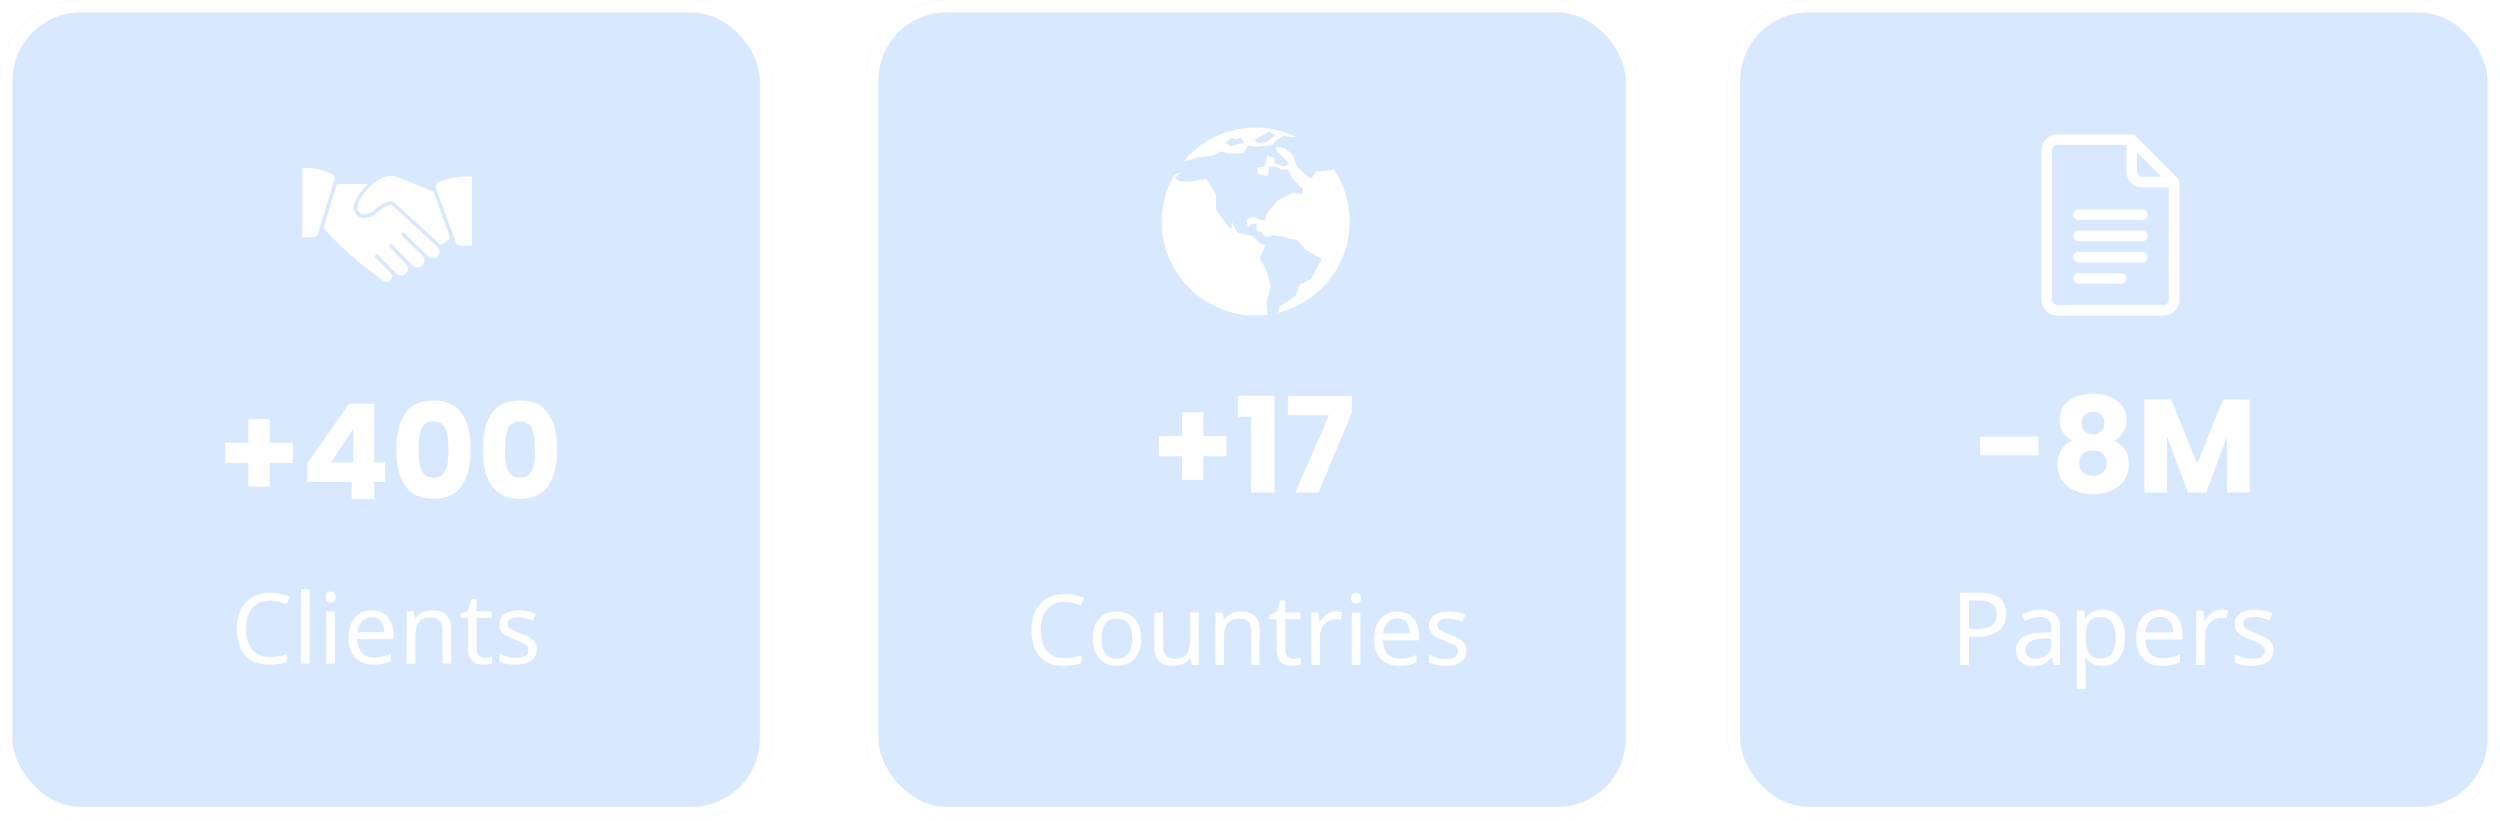 <svg xmlns="http://www.w3.org/2000/svg" width="350" height="115" viewBox="0 0 350 115" fill="none"><g filter="url(#filter0_i_1678_1096)"><rect x="241.889" width="108.112" height="114.693" rx="11.304" fill="#3E8FFA" fill-opacity="0.2"></rect></g><rect x="242.758" y="0.87" width="106.373" height="112.954" rx="10.434" stroke="white" stroke-width="1.739" stroke-linecap="round"></rect><g filter="url(#filter1_i_1678_1096)"><rect x="121.236" width="108.112" height="114.693" rx="11.304" fill="#3E8FFA" fill-opacity="0.2"></rect></g><rect x="122.106" y="0.87" width="106.373" height="112.954" rx="10.434" stroke="white" stroke-width="1.739" stroke-linecap="round"></rect><g filter="url(#filter2_i_1678_1096)"><rect width="108.112" height="114.693" rx="11.304" fill="#3E8FFA" fill-opacity="0.2"></rect></g><rect x="0.87" y="0.87" width="106.373" height="112.954" rx="10.434" stroke="white" stroke-width="1.739" stroke-linecap="round"></rect><path d="M54.817 28.66C53.643 28.826 52.618 29.928 52.608 29.938C52.593 29.953 52.576 29.967 52.558 29.978C50.963 31.013 50.064 30.225 50.027 30.178C49.007 29.26 49.943 27.719 49.983 27.655C50.401 26.96 50.907 26.323 51.488 25.758H47.157L45.277 31.959C45.297 31.97 45.316 31.984 45.332 32.001C48.249 35.3 52.122 38.227 53.65 39.331C53.809 39.449 54.007 39.502 54.204 39.479C54.4 39.456 54.581 39.36 54.709 39.209C54.837 39.059 54.903 38.865 54.893 38.667C54.884 38.47 54.8 38.283 54.658 38.145L52.556 36.043C52.51 35.996 52.484 35.934 52.484 35.868C52.484 35.803 52.51 35.74 52.556 35.694C52.579 35.67 52.606 35.652 52.636 35.639C52.666 35.627 52.699 35.62 52.732 35.62C52.764 35.62 52.797 35.627 52.827 35.639C52.857 35.652 52.884 35.67 52.907 35.694L54.027 36.813L55.017 37.803L55.513 38.311C55.69 38.484 55.929 38.581 56.177 38.58C56.425 38.58 56.663 38.482 56.84 38.308C57.016 38.134 57.118 37.898 57.123 37.65C57.127 37.402 57.035 37.162 56.865 36.981L54.936 34.968L54.569 34.589C54.546 34.566 54.528 34.538 54.515 34.508C54.502 34.478 54.496 34.446 54.496 34.413C54.496 34.38 54.502 34.348 54.515 34.318C54.528 34.288 54.546 34.26 54.569 34.237C54.592 34.214 54.62 34.196 54.65 34.183C54.68 34.17 54.712 34.164 54.745 34.164C54.778 34.164 54.81 34.17 54.84 34.183C54.87 34.196 54.898 34.214 54.921 34.237L57.736 37.16C57.873 37.294 58.045 37.387 58.233 37.426C58.421 37.464 58.616 37.448 58.795 37.378C58.974 37.308 59.128 37.187 59.239 37.031C59.351 36.875 59.415 36.69 59.423 36.498C59.427 36.363 59.403 36.229 59.352 36.104C59.3 35.979 59.224 35.866 59.126 35.773L57.437 34.138L56.261 32.997C56.234 32.975 56.213 32.948 56.198 32.917C56.182 32.887 56.174 32.853 56.172 32.819C56.17 32.785 56.175 32.751 56.187 32.719C56.199 32.687 56.218 32.658 56.242 32.634C56.265 32.609 56.294 32.59 56.325 32.577C56.357 32.564 56.391 32.558 56.425 32.559C56.459 32.56 56.493 32.568 56.524 32.582C56.555 32.596 56.582 32.617 56.605 32.642L59.948 35.879C60.036 35.969 60.141 36.041 60.257 36.089C60.373 36.137 60.497 36.162 60.623 36.161C60.749 36.16 60.873 36.133 60.988 36.083C61.103 36.033 61.207 35.959 61.293 35.868C61.379 35.776 61.446 35.668 61.489 35.55C61.533 35.432 61.552 35.307 61.545 35.181C61.539 35.056 61.507 34.933 61.452 34.82C61.396 34.707 61.319 34.607 61.223 34.525L54.817 28.66Z" fill="white"></path><path d="M46.401 24.306C45.115 23.728 43.713 23.455 42.305 23.509V33.221H43.818C43.979 33.222 44.136 33.169 44.266 33.072C44.395 32.975 44.489 32.839 44.533 32.684L46.807 25.198C46.859 25.025 46.846 24.839 46.772 24.675C46.697 24.511 46.565 24.38 46.401 24.306Z" fill="white"></path><path d="M55.617 24.787C55.083 24.567 54.487 24.554 53.943 24.75C52.995 25.097 51.61 25.929 50.395 27.915C50.395 27.93 49.634 29.153 50.35 29.812C50.375 29.834 51.014 30.369 52.252 29.579C52.43 29.394 53.547 28.274 54.867 28.153C54.901 28.15 54.935 28.154 54.968 28.165C55 28.177 55.03 28.194 55.055 28.217L61.546 34.161C61.576 34.188 61.603 34.218 61.63 34.248C62.373 34.134 62.868 33.455 63.012 33.207L60.66 26.796L55.617 24.787Z" fill="white"></path><path d="M65.584 24.69C64.171 24.68 62.77 24.944 61.458 25.467C61.282 25.543 61.141 25.684 61.066 25.861C60.992 26.038 60.988 26.236 61.057 26.416L63.813 33.917C63.867 34.062 63.964 34.187 64.09 34.275C64.217 34.364 64.367 34.411 64.522 34.412H66.079V24.702C65.955 24.695 65.784 24.69 65.584 24.69Z" fill="white"></path><path d="M304.908 24.969L298.959 19.02C298.82 18.881 298.63 18.802 298.433 18.802H288.022C286.792 18.802 285.791 19.802 285.791 21.033V41.954C285.791 43.184 286.792 44.184 288.022 44.184H302.895C304.125 44.184 305.126 43.184 305.126 41.954V25.494C305.126 25.292 305.04 25.101 304.908 24.969ZM299.176 21.341L302.587 24.751H299.92C299.51 24.751 299.176 24.417 299.176 24.007V21.341ZM302.895 42.697H288.022C287.612 42.697 287.278 42.364 287.278 41.954V21.033C287.278 20.623 287.612 20.289 288.022 20.289H297.689V24.007C297.689 25.237 298.69 26.238 299.92 26.238H303.638V41.954C303.638 42.364 303.305 42.697 302.895 42.697Z" fill="white"></path><path d="M299.921 29.311H290.998C290.587 29.311 290.254 29.645 290.254 30.055C290.254 30.466 290.587 30.799 290.998 30.799H299.921C300.332 30.799 300.665 30.466 300.665 30.055C300.665 29.645 300.332 29.311 299.921 29.311Z" fill="white"></path><path d="M299.921 32.286H290.998C290.587 32.286 290.254 32.619 290.254 33.03C290.254 33.441 290.587 33.773 290.998 33.773H299.921C300.332 33.773 300.665 33.441 300.665 33.03C300.665 32.619 300.332 32.286 299.921 32.286Z" fill="white"></path><path d="M299.921 35.261H290.998C290.587 35.261 290.254 35.594 290.254 36.004C290.254 36.415 290.587 36.748 290.998 36.748H299.921C300.332 36.748 300.665 36.415 300.665 36.004C300.665 35.594 300.332 35.261 299.921 35.261Z" fill="white"></path><path d="M296.947 38.234H290.998C290.587 38.234 290.254 38.567 290.254 38.978C290.254 39.389 290.587 39.722 290.998 39.722H296.947C297.357 39.722 297.69 39.389 297.69 38.978C297.69 38.567 297.357 38.234 296.947 38.234Z" fill="white"></path><path d="M186.727 23.7L186.333 23.824L184.236 24.011L183.644 24.957L183.214 24.821L181.545 23.316L181.303 22.533L180.979 21.699L179.93 20.758L178.692 20.516L178.663 21.082L179.876 22.265L180.469 22.964L179.802 23.312L179.259 23.152L178.446 22.813L178.473 22.157L177.406 21.718L177.051 23.261L175.976 23.504L176.082 24.365L177.484 24.635L177.726 23.26L178.883 23.431L179.421 23.746H180.284L180.875 24.929L182.441 26.517L182.326 27.135L181.063 26.974L178.881 28.076L177.31 29.96L177.106 30.795H176.542L175.491 30.311L174.471 30.795L174.725 31.871L175.169 31.36L175.95 31.335L175.895 32.302L176.542 32.492L177.188 33.217L178.243 32.92L179.448 33.111L180.847 33.487L181.546 33.569L182.731 34.914L185.017 36.259L183.538 39.084L181.977 39.809L181.385 41.424L179.126 42.932L178.886 43.802C184.66 42.411 188.956 37.224 188.956 31.022C188.954 28.313 188.133 25.792 186.727 23.7Z" fill="white"></path><path d="M177.309 37.901L176.35 36.124L177.23 34.291L176.35 34.028L175.362 33.036L173.174 32.545L172.447 31.025V31.927H172.127L170.241 29.37V27.27L168.859 25.022L166.664 25.413H165.185L164.441 24.925L165.39 24.173L164.443 24.392C163.302 26.34 162.637 28.602 162.637 31.024C162.637 38.291 168.528 44.185 175.796 44.185C176.355 44.185 176.904 44.135 177.447 44.07L177.31 42.475C177.31 42.475 177.914 40.108 177.914 40.027C177.913 39.946 177.309 37.901 177.309 37.901Z" fill="white"></path><path d="M167.527 22.105L169.864 21.779L170.942 21.189L172.154 21.538L174.091 21.431L174.755 20.387L175.723 20.547L178.073 20.326L178.721 19.613L179.634 19.003L180.926 19.197L181.397 19.126C179.695 18.325 177.802 17.861 175.795 17.861C171.71 17.861 168.058 19.723 165.646 22.646H165.653L167.527 22.105ZM176.351 19.17L177.695 18.43L178.558 18.929L177.309 19.88L176.116 20L175.579 19.651L176.351 19.17ZM172.37 19.278L172.964 19.525L173.74 19.278L174.164 20.011L172.37 20.482L171.508 19.978C171.508 19.978 172.351 19.435 172.37 19.278Z" fill="white"></path><path d="M37.839 84.077C36.788 84.077 35.962 84.429 35.358 85.133C34.755 85.836 34.454 86.8 34.454 88.025C34.454 89.24 34.733 90.204 35.29 90.917C35.856 91.62 36.702 91.972 37.826 91.972C38.255 91.972 38.662 91.936 39.045 91.863C39.429 91.79 39.804 91.698 40.169 91.588V92.657C39.804 92.795 39.425 92.895 39.032 92.959C38.648 93.023 38.187 93.055 37.647 93.055C36.651 93.055 35.82 92.849 35.153 92.438C34.486 92.027 33.983 91.442 33.645 90.684C33.316 89.925 33.152 89.034 33.152 88.011C33.152 87.024 33.33 86.156 33.686 85.407C34.052 84.648 34.586 84.059 35.29 83.639C35.993 83.209 36.848 82.995 37.853 82.995C38.886 82.995 39.786 83.186 40.553 83.57L40.06 84.612C39.758 84.475 39.42 84.352 39.045 84.242C38.68 84.132 38.278 84.077 37.839 84.077ZM43.347 92.918H42.141V82.501H43.347V92.918ZM46.291 82.816C46.474 82.816 46.634 82.88 46.771 83.008C46.917 83.127 46.99 83.319 46.99 83.584C46.99 83.84 46.917 84.032 46.771 84.16C46.634 84.287 46.474 84.352 46.291 84.352C46.09 84.352 45.921 84.287 45.784 84.16C45.647 84.032 45.579 83.84 45.579 83.584C45.579 83.319 45.647 83.127 45.784 83.008C45.921 82.88 46.09 82.816 46.291 82.816ZM46.881 85.571V92.918H45.675V85.571H46.881ZM52.045 85.434C52.676 85.434 53.215 85.571 53.663 85.846C54.12 86.12 54.467 86.508 54.704 87.01C54.951 87.504 55.075 88.084 55.075 88.751V89.478H50.044C50.062 90.309 50.273 90.944 50.675 91.383C51.086 91.812 51.657 92.027 52.388 92.027C52.854 92.027 53.265 91.986 53.622 91.904C53.987 91.812 54.362 91.684 54.745 91.52V92.575C54.371 92.74 54.001 92.859 53.635 92.932C53.27 93.014 52.836 93.055 52.333 93.055C51.639 93.055 51.022 92.913 50.483 92.63C49.953 92.347 49.537 91.927 49.236 91.369C48.943 90.803 48.797 90.113 48.797 89.299C48.797 88.495 48.929 87.805 49.194 87.23C49.469 86.654 49.848 86.211 50.332 85.9C50.825 85.59 51.397 85.434 52.045 85.434ZM52.032 86.421C51.456 86.421 50.999 86.609 50.661 86.983C50.332 87.349 50.136 87.86 50.072 88.518H53.813C53.804 87.897 53.658 87.394 53.375 87.01C53.092 86.618 52.644 86.421 52.032 86.421ZM60.481 85.434C61.358 85.434 62.021 85.649 62.468 86.079C62.916 86.499 63.14 87.184 63.14 88.135V92.918H61.948V88.217C61.948 87.038 61.399 86.449 60.303 86.449C59.49 86.449 58.928 86.677 58.617 87.134C58.306 87.591 58.151 88.249 58.151 89.108V92.918H56.945V85.571H57.918L58.096 86.572H58.165C58.402 86.188 58.731 85.905 59.151 85.722C59.572 85.53 60.015 85.434 60.481 85.434ZM67.871 92.068C68.054 92.068 68.241 92.055 68.433 92.027C68.625 91.99 68.78 91.954 68.899 91.917V92.836C68.771 92.9 68.588 92.95 68.351 92.987C68.113 93.032 67.885 93.055 67.665 93.055C67.282 93.055 66.925 92.991 66.596 92.863C66.276 92.726 66.016 92.493 65.815 92.164C65.614 91.835 65.513 91.374 65.513 90.78V86.503H64.472V85.928L65.527 85.448L66.007 83.885H66.72V85.571H68.844V86.503H66.72V90.752C66.72 91.2 66.825 91.534 67.035 91.753C67.254 91.963 67.533 92.068 67.871 92.068ZM75.153 90.889C75.153 91.602 74.888 92.141 74.359 92.507C73.829 92.872 73.116 93.055 72.22 93.055C71.709 93.055 71.266 93.014 70.891 92.932C70.525 92.849 70.201 92.735 69.918 92.589V91.493C70.21 91.639 70.562 91.776 70.973 91.904C71.393 92.022 71.818 92.082 72.248 92.082C72.86 92.082 73.303 91.986 73.577 91.794C73.851 91.593 73.989 91.328 73.989 90.999C73.989 90.816 73.938 90.652 73.838 90.506C73.737 90.359 73.554 90.213 73.289 90.067C73.034 89.921 72.663 89.756 72.179 89.574C71.704 89.391 71.297 89.208 70.959 89.025C70.621 88.843 70.361 88.623 70.178 88.368C69.995 88.112 69.904 87.783 69.904 87.381C69.904 86.759 70.155 86.279 70.658 85.941C71.169 85.603 71.837 85.434 72.659 85.434C73.107 85.434 73.522 85.48 73.906 85.571C74.299 85.654 74.665 85.772 75.003 85.928L74.591 86.887C74.281 86.759 73.957 86.65 73.618 86.558C73.28 86.467 72.933 86.421 72.577 86.421C72.083 86.421 71.704 86.503 71.439 86.668C71.183 86.823 71.055 87.038 71.055 87.312C71.055 87.513 71.115 87.687 71.234 87.833C71.352 87.97 71.549 88.107 71.823 88.244C72.106 88.372 72.481 88.527 72.947 88.71C73.413 88.884 73.81 89.062 74.139 89.245C74.468 89.427 74.719 89.651 74.893 89.916C75.067 90.172 75.153 90.496 75.153 90.889Z" fill="white"></path><path d="M149.088 84.247C148.037 84.247 147.21 84.599 146.607 85.303C146.004 86.006 145.703 86.97 145.703 88.195C145.703 89.41 145.981 90.374 146.539 91.087C147.105 91.79 147.95 92.142 149.074 92.142C149.504 92.142 149.91 92.106 150.294 92.032C150.678 91.959 151.053 91.868 151.418 91.758V92.828C151.053 92.965 150.673 93.065 150.281 93.129C149.897 93.193 149.435 93.225 148.896 93.225C147.9 93.225 147.069 93.019 146.402 92.608C145.735 92.197 145.232 91.612 144.894 90.854C144.565 90.095 144.4 89.204 144.4 88.181C144.4 87.194 144.579 86.326 144.935 85.577C145.301 84.818 145.835 84.229 146.539 83.809C147.242 83.379 148.097 83.165 149.102 83.165C150.134 83.165 151.034 83.356 151.802 83.74L151.308 84.782C151.007 84.645 150.669 84.521 150.294 84.412C149.929 84.302 149.527 84.247 149.088 84.247ZM159.777 89.401C159.777 90.616 159.466 91.557 158.845 92.224C158.233 92.891 157.401 93.225 156.35 93.225C155.701 93.225 155.121 93.079 154.609 92.786C154.107 92.485 153.709 92.051 153.417 91.484C153.125 90.909 152.978 90.214 152.978 89.401C152.978 88.186 153.285 87.249 153.897 86.591C154.509 85.933 155.34 85.604 156.391 85.604C157.058 85.604 157.643 85.755 158.146 86.056C158.657 86.349 159.055 86.778 159.338 87.345C159.631 87.902 159.777 88.588 159.777 89.401ZM154.226 89.401C154.226 90.269 154.395 90.959 154.733 91.471C155.08 91.973 155.628 92.224 156.378 92.224C157.118 92.224 157.661 91.973 158.009 91.471C158.356 90.959 158.529 90.269 158.529 89.401C158.529 88.533 158.356 87.852 158.009 87.359C157.661 86.865 157.113 86.618 156.364 86.618C155.615 86.618 155.071 86.865 154.733 87.359C154.395 87.852 154.226 88.533 154.226 89.401ZM167.829 85.741V93.088H166.842L166.664 92.115H166.609C166.371 92.499 166.042 92.782 165.622 92.965C165.202 93.138 164.754 93.225 164.279 93.225C163.393 93.225 162.725 93.015 162.278 92.594C161.83 92.165 161.606 91.484 161.606 90.552V85.741H162.826V90.47C162.826 91.64 163.37 92.224 164.457 92.224C165.27 92.224 165.832 91.996 166.143 91.539C166.463 91.082 166.623 90.424 166.623 89.565V85.741H167.829ZM173.697 85.604C174.575 85.604 175.237 85.819 175.685 86.248C176.133 86.669 176.356 87.354 176.356 88.304V93.088H175.164V88.387C175.164 87.208 174.616 86.618 173.519 86.618C172.706 86.618 172.144 86.847 171.833 87.304C171.523 87.761 171.367 88.419 171.367 89.278V93.088H170.161V85.741H171.134L171.312 86.742H171.381C171.619 86.358 171.948 86.075 172.368 85.892C172.788 85.7 173.231 85.604 173.697 85.604ZM181.087 92.238C181.27 92.238 181.457 92.224 181.649 92.197C181.841 92.16 181.996 92.124 182.115 92.087V93.006C181.987 93.07 181.805 93.12 181.567 93.156C181.329 93.202 181.101 93.225 180.882 93.225C180.498 93.225 180.142 93.161 179.813 93.033C179.493 92.896 179.232 92.663 179.031 92.334C178.83 92.005 178.73 91.544 178.73 90.95V86.673H177.688V86.098L178.744 85.618L179.223 84.055H179.936V85.741H182.06V86.673H179.936V90.922C179.936 91.37 180.041 91.704 180.251 91.923C180.471 92.133 180.749 92.238 181.087 92.238ZM187.013 85.604C187.15 85.604 187.296 85.613 187.452 85.632C187.616 85.641 187.758 85.659 187.876 85.686L187.726 86.797C187.607 86.769 187.474 86.746 187.328 86.728C187.191 86.71 187.059 86.701 186.931 86.701C186.556 86.701 186.204 86.806 185.875 87.016C185.546 87.217 185.281 87.505 185.08 87.879C184.888 88.245 184.793 88.674 184.793 89.168V93.088H183.586V85.741H184.573L184.71 87.085H184.765C185.003 86.683 185.309 86.335 185.683 86.043C186.058 85.75 186.501 85.604 187.013 85.604ZM189.865 82.986C190.048 82.986 190.208 83.05 190.345 83.178C190.491 83.297 190.564 83.489 190.564 83.754C190.564 84.01 190.491 84.202 190.345 84.329C190.208 84.457 190.048 84.521 189.865 84.521C189.664 84.521 189.495 84.457 189.358 84.329C189.221 84.202 189.152 84.01 189.152 83.754C189.152 83.489 189.221 83.297 189.358 83.178C189.495 83.05 189.664 82.986 189.865 82.986ZM190.454 85.741V93.088H189.248V85.741H190.454ZM195.619 85.604C196.25 85.604 196.789 85.741 197.236 86.015C197.693 86.29 198.041 86.678 198.278 87.18C198.525 87.674 198.648 88.254 198.648 88.921V89.648H193.618C193.636 90.479 193.846 91.114 194.248 91.553C194.66 91.982 195.231 92.197 195.962 92.197C196.428 92.197 196.839 92.156 197.195 92.074C197.561 91.982 197.936 91.854 198.319 91.69V92.745C197.945 92.91 197.575 93.028 197.209 93.102C196.844 93.184 196.41 93.225 195.907 93.225C195.213 93.225 194.596 93.083 194.057 92.8C193.527 92.517 193.111 92.097 192.809 91.539C192.517 90.972 192.371 90.283 192.371 89.469C192.371 88.665 192.503 87.975 192.768 87.4C193.042 86.824 193.422 86.381 193.906 86.07C194.399 85.76 194.97 85.604 195.619 85.604ZM195.605 86.591C195.03 86.591 194.573 86.778 194.235 87.153C193.906 87.519 193.709 88.03 193.645 88.688H197.387C197.378 88.067 197.232 87.564 196.949 87.18C196.665 86.787 196.218 86.591 195.605 86.591ZM205.302 91.059C205.302 91.772 205.037 92.311 204.507 92.677C203.977 93.042 203.264 93.225 202.369 93.225C201.857 93.225 201.414 93.184 201.039 93.102C200.674 93.019 200.349 92.905 200.066 92.759V91.662C200.359 91.809 200.71 91.946 201.122 92.074C201.542 92.192 201.967 92.252 202.396 92.252C203.008 92.252 203.452 92.156 203.726 91.964C204 91.763 204.137 91.498 204.137 91.169C204.137 90.986 204.087 90.822 203.986 90.676C203.886 90.529 203.703 90.383 203.438 90.237C203.182 90.091 202.812 89.926 202.328 89.743C201.853 89.561 201.446 89.378 201.108 89.195C200.77 89.013 200.509 88.793 200.327 88.537C200.144 88.281 200.052 87.953 200.052 87.55C200.052 86.929 200.304 86.45 200.806 86.111C201.318 85.773 201.985 85.604 202.807 85.604C203.255 85.604 203.671 85.65 204.055 85.741C204.448 85.823 204.813 85.942 205.151 86.098L204.74 87.057C204.429 86.929 204.105 86.82 203.767 86.728C203.429 86.637 203.082 86.591 202.725 86.591C202.232 86.591 201.853 86.673 201.588 86.838C201.332 86.993 201.204 87.208 201.204 87.482C201.204 87.683 201.263 87.857 201.382 88.003C201.501 88.14 201.697 88.277 201.971 88.414C202.255 88.542 202.629 88.697 203.095 88.88C203.561 89.054 203.959 89.232 204.288 89.415C204.617 89.597 204.868 89.821 205.042 90.086C205.215 90.342 205.302 90.666 205.302 91.059Z" fill="white"></path><path d="M277.07 82.964C278.393 82.964 279.358 83.224 279.963 83.744C280.568 84.264 280.87 84.996 280.87 85.942C280.87 86.499 280.742 87.024 280.487 87.516C280.241 87.998 279.821 88.39 279.225 88.692C278.639 88.995 277.84 89.146 276.829 89.146H275.666V93.088H274.39V82.964H277.07ZM276.957 84.056H275.666V88.054H276.687C277.651 88.054 278.37 87.898 278.842 87.587C279.315 87.275 279.551 86.745 279.551 85.998C279.551 85.346 279.343 84.859 278.927 84.538C278.512 84.217 277.855 84.056 276.957 84.056ZM285.683 85.36C286.61 85.36 287.295 85.564 287.739 85.97C288.184 86.376 288.406 87.024 288.406 87.913V93.088H287.498L287.257 92.01H287.2C286.87 92.426 286.52 92.733 286.151 92.932C285.792 93.13 285.291 93.23 284.648 93.23C283.958 93.23 283.386 93.05 282.933 92.691C282.479 92.322 282.252 91.75 282.252 90.975C282.252 90.219 282.55 89.638 283.145 89.231C283.741 88.815 284.658 88.588 285.896 88.551L287.186 88.508V88.054C287.186 87.421 287.049 86.981 286.775 86.736C286.501 86.49 286.113 86.367 285.612 86.367C285.215 86.367 284.837 86.428 284.478 86.551C284.119 86.665 283.783 86.797 283.471 86.948L283.089 86.013C283.419 85.833 283.812 85.682 284.265 85.559C284.719 85.427 285.192 85.36 285.683 85.36ZM286.052 89.415C285.107 89.453 284.45 89.605 284.081 89.869C283.722 90.134 283.542 90.507 283.542 90.989C283.542 91.415 283.67 91.727 283.925 91.925C284.19 92.124 284.525 92.223 284.932 92.223C285.575 92.223 286.109 92.048 286.534 91.698C286.959 91.339 287.172 90.791 287.172 90.054V89.373L286.052 89.415ZM294.369 85.346C295.304 85.346 296.056 85.672 296.623 86.325C297.2 86.977 297.488 87.96 297.488 89.274C297.488 90.569 297.2 91.552 296.623 92.223C296.056 92.894 295.3 93.23 294.354 93.23C293.768 93.23 293.282 93.121 292.894 92.904C292.516 92.677 292.218 92.417 292.001 92.124H291.916C291.935 92.284 291.953 92.488 291.972 92.733C291.991 92.979 292.001 93.192 292.001 93.371V96.491H290.753V85.488H291.774L291.944 86.523H292.001C292.228 86.192 292.525 85.913 292.894 85.686C293.263 85.46 293.754 85.346 294.369 85.346ZM294.142 86.395C293.367 86.395 292.818 86.613 292.497 87.048C292.185 87.483 292.02 88.144 292.001 89.033V89.274C292.001 90.21 292.152 90.933 292.454 91.443C292.766 91.944 293.338 92.195 294.17 92.195C294.633 92.195 295.011 92.067 295.304 91.812C295.607 91.557 295.829 91.212 295.971 90.777C296.122 90.332 296.198 89.827 296.198 89.26C296.198 88.39 296.028 87.695 295.687 87.175C295.356 86.655 294.841 86.395 294.142 86.395ZM302.411 85.346C303.064 85.346 303.621 85.488 304.085 85.772C304.557 86.055 304.916 86.457 305.162 86.977C305.417 87.487 305.545 88.087 305.545 88.778V89.529H300.341C300.36 90.389 300.578 91.046 300.993 91.5C301.419 91.944 302.01 92.166 302.766 92.166C303.248 92.166 303.673 92.124 304.042 92.039C304.42 91.944 304.808 91.812 305.205 91.642V92.733C304.817 92.904 304.434 93.026 304.056 93.102C303.678 93.187 303.229 93.23 302.709 93.23C301.991 93.23 301.353 93.083 300.795 92.79C300.247 92.497 299.817 92.062 299.505 91.486C299.202 90.9 299.051 90.186 299.051 89.345C299.051 88.513 299.188 87.799 299.462 87.204C299.746 86.608 300.138 86.15 300.639 85.828C301.149 85.507 301.74 85.346 302.411 85.346ZM302.397 86.367C301.802 86.367 301.329 86.561 300.979 86.948C300.639 87.326 300.436 87.856 300.37 88.536H304.24C304.231 87.894 304.08 87.374 303.787 86.977C303.494 86.57 303.031 86.367 302.397 86.367ZM311.024 85.346C311.166 85.346 311.317 85.356 311.478 85.374C311.648 85.384 311.795 85.403 311.918 85.431L311.762 86.58C311.639 86.551 311.502 86.528 311.351 86.509C311.209 86.49 311.072 86.481 310.939 86.481C310.552 86.481 310.188 86.589 309.848 86.807C309.507 87.015 309.233 87.312 309.025 87.7C308.827 88.078 308.727 88.522 308.727 89.033V93.088H307.48V85.488H308.501L308.642 86.877H308.699C308.945 86.462 309.262 86.102 309.649 85.8C310.037 85.497 310.495 85.346 311.024 85.346ZM318.285 90.989C318.285 91.727 318.011 92.284 317.463 92.662C316.915 93.041 316.177 93.23 315.251 93.23C314.722 93.23 314.263 93.187 313.876 93.102C313.498 93.017 313.162 92.899 312.869 92.748V91.613C313.171 91.764 313.535 91.906 313.961 92.039C314.396 92.162 314.835 92.223 315.279 92.223C315.913 92.223 316.371 92.124 316.655 91.925C316.938 91.717 317.08 91.443 317.08 91.103C317.08 90.914 317.028 90.744 316.924 90.592C316.82 90.441 316.631 90.29 316.357 90.139C316.092 89.987 315.709 89.817 315.208 89.628C314.717 89.439 314.296 89.25 313.947 89.061C313.597 88.872 313.327 88.645 313.138 88.38C312.949 88.116 312.855 87.775 312.855 87.36C312.855 86.717 313.115 86.221 313.635 85.871C314.164 85.521 314.854 85.346 315.705 85.346C316.168 85.346 316.598 85.393 316.995 85.488C317.401 85.573 317.78 85.696 318.129 85.857L317.704 86.849C317.383 86.717 317.047 86.603 316.697 86.509C316.347 86.414 315.988 86.367 315.62 86.367C315.109 86.367 314.717 86.452 314.443 86.622C314.178 86.783 314.046 87.005 314.046 87.289C314.046 87.497 314.107 87.676 314.23 87.828C314.353 87.969 314.556 88.111 314.84 88.253C315.133 88.385 315.52 88.546 316.002 88.735C316.485 88.915 316.896 89.099 317.236 89.288C317.576 89.477 317.836 89.709 318.016 89.983C318.195 90.247 318.285 90.583 318.285 90.989Z" fill="white"></path><path d="M40.997 64.82H37.769V68.122H34.764V64.82H31.535V61.981H34.764V58.66H37.769V61.981H40.997V64.82ZM43 67.473V64.913L48.862 56.527H52.406V64.727H53.927V67.473H52.406V69.885H49.233V67.473H43ZM49.456 60.015L46.339 64.727H49.456V60.015ZM55.481 62.928C55.481 60.8 55.889 59.124 56.706 57.9C57.534 56.675 58.864 56.063 60.694 56.063C62.525 56.063 63.848 56.675 64.665 57.9C65.493 59.124 65.908 60.8 65.908 62.928C65.908 65.08 65.493 66.768 64.665 67.992C63.848 69.217 62.525 69.829 60.694 69.829C58.864 69.829 57.534 69.217 56.706 67.992C55.889 66.768 55.481 65.08 55.481 62.928ZM62.791 62.928C62.791 61.678 62.655 60.72 62.383 60.052C62.111 59.372 61.548 59.032 60.694 59.032C59.841 59.032 59.278 59.372 59.006 60.052C58.734 60.72 58.598 61.678 58.598 62.928C58.598 63.769 58.647 64.467 58.746 65.024C58.845 65.568 59.043 66.013 59.34 66.36C59.649 66.694 60.101 66.861 60.694 66.861C61.288 66.861 61.733 66.694 62.03 66.36C62.339 66.013 62.543 65.568 62.642 65.024C62.741 64.467 62.791 63.769 62.791 62.928ZM67.584 62.928C67.584 60.8 67.992 59.124 68.808 57.9C69.637 56.675 70.966 56.063 72.797 56.063C74.627 56.063 75.951 56.675 76.767 57.9C77.596 59.124 78.01 60.8 78.01 62.928C78.01 65.08 77.596 66.768 76.767 67.992C75.951 69.217 74.627 69.829 72.797 69.829C70.966 69.829 69.637 69.217 68.808 67.992C67.992 66.768 67.584 65.08 67.584 62.928ZM74.893 62.928C74.893 61.678 74.757 60.72 74.485 60.052C74.213 59.372 73.65 59.032 72.797 59.032C71.944 59.032 71.381 59.372 71.109 60.052C70.837 60.72 70.701 61.678 70.701 62.928C70.701 63.769 70.75 64.467 70.849 65.024C70.948 65.568 71.146 66.013 71.443 66.36C71.752 66.694 72.203 66.861 72.797 66.861C73.391 66.861 73.836 66.694 74.133 66.36C74.442 66.013 74.646 65.568 74.745 65.024C74.844 64.467 74.893 63.769 74.893 62.928Z" fill="white"></path><path d="M171.709 63.88H168.481V67.183H165.475V63.88H162.247V61.042H165.475V57.721H168.481V61.042H171.709V63.88ZM173.303 58.352V55.402H178.442V68.945H175.14V58.352H173.303ZM189.258 57.777L184.601 68.945H181.355L186.067 58.129H180.297V55.42H189.258V57.777Z" fill="white"></path><path d="M285.39 61.116V63.751H277.227V61.116H285.39ZM290.086 61.673C288.923 61.054 288.342 60.083 288.342 58.76C288.342 58.092 288.515 57.486 288.861 56.942C289.207 56.385 289.733 55.946 290.438 55.624C291.143 55.291 292.009 55.124 293.035 55.124C294.062 55.124 294.922 55.291 295.614 55.624C296.319 55.946 296.845 56.385 297.191 56.942C297.538 57.486 297.711 58.092 297.711 58.76C297.711 59.428 297.55 60.009 297.228 60.504C296.919 60.999 296.499 61.388 295.967 61.673C296.635 61.994 297.148 62.44 297.507 63.008C297.865 63.565 298.045 64.221 298.045 64.975C298.045 65.853 297.822 66.614 297.377 67.257C296.932 67.888 296.325 68.37 295.559 68.704C294.804 69.038 293.963 69.205 293.035 69.205C292.108 69.205 291.261 69.038 290.494 68.704C289.739 68.37 289.139 67.888 288.694 67.257C288.249 66.614 288.026 65.853 288.026 64.975C288.026 64.208 288.206 63.547 288.564 62.99C288.923 62.421 289.43 61.982 290.086 61.673ZM294.631 59.242C294.631 58.735 294.483 58.346 294.186 58.074C293.901 57.789 293.518 57.647 293.035 57.647C292.553 57.647 292.164 57.789 291.867 58.074C291.582 58.358 291.44 58.754 291.44 59.261C291.44 59.743 291.588 60.127 291.885 60.411C292.182 60.683 292.565 60.819 293.035 60.819C293.505 60.819 293.889 60.677 294.186 60.393C294.483 60.108 294.631 59.725 294.631 59.242ZM293.035 63.046C292.454 63.046 291.984 63.206 291.625 63.528C291.267 63.837 291.087 64.27 291.087 64.827C291.087 65.346 291.261 65.773 291.607 66.107C291.966 66.441 292.442 66.608 293.035 66.608C293.629 66.608 294.093 66.441 294.427 66.107C294.773 65.773 294.946 65.346 294.946 64.827C294.946 64.282 294.767 63.849 294.408 63.528C294.062 63.206 293.604 63.046 293.035 63.046ZM314.954 55.921V68.945H311.782V61.135L308.869 68.945H306.309L303.377 61.116V68.945H300.205V55.921H303.953L307.607 64.938L311.225 55.921H314.954Z" fill="white"></path><defs><filter id="filter0_i_1678_1096" x="241.889" y="0" width="108.111" height="114.692" filterUnits="userSpaceOnUse" color-interpolation-filters="sRGB"><feGaussianBlur stdDeviation="2.947"></feGaussianBlur></filter><filter id="filter1_i_1678_1096" x="121.236" y="0" width="108.111" height="114.692" filterUnits="userSpaceOnUse" color-interpolation-filters="sRGB"><feGaussianBlur stdDeviation="2.947"></feGaussianBlur></filter><filter id="filter2_i_1678_1096" x="0" y="0" width="108.111" height="114.692" filterUnits="userSpaceOnUse" color-interpolation-filters="sRGB"><feGaussianBlur stdDeviation="2.947"></feGaussianBlur></filter></defs></svg>